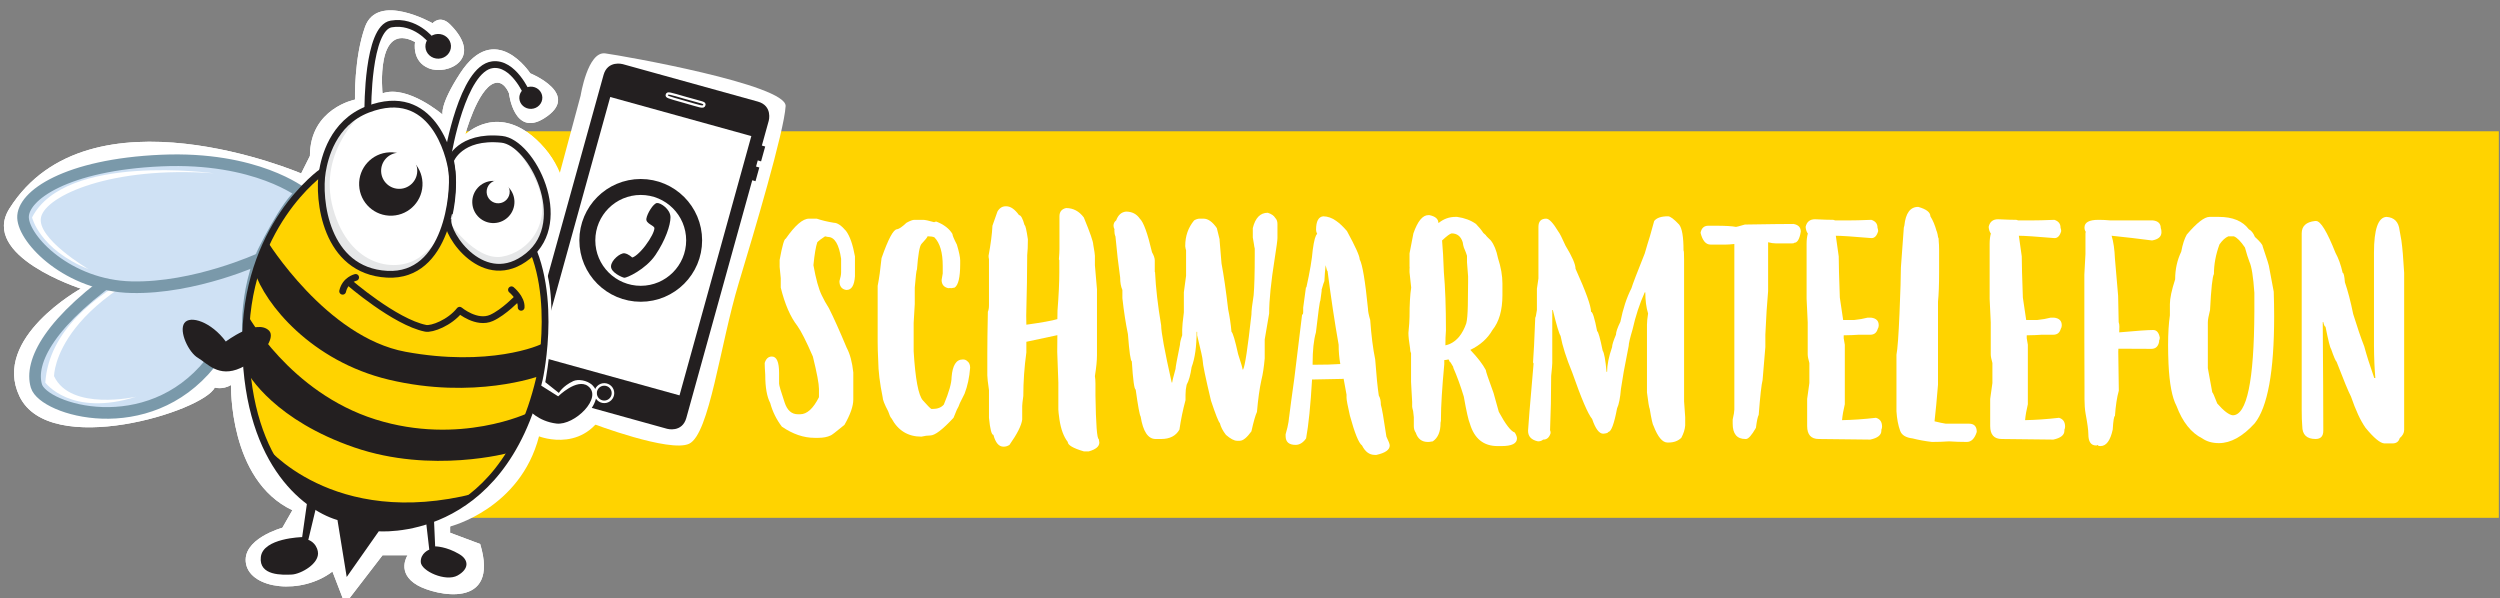 <?xml version="1.0" encoding="utf-8"?>
<!-- Generator: Adobe Illustrator 15.0.0, SVG Export Plug-In . SVG Version: 6.00 Build 0)  -->
<!DOCTYPE svg PUBLIC "-//W3C//DTD SVG 1.1//EN" "http://www.w3.org/Graphics/SVG/1.1/DTD/svg11.dtd">
<svg version="1.1" id="Ebene_1" xmlns="http://www.w3.org/2000/svg" xmlns:xlink="http://www.w3.org/1999/xlink" x="0px" y="0px"
	 width="627px" height="150px" viewBox="0 0 627 150" enable-background="new 0 0 627 150" xml:space="preserve">
<rect x="0" y="0" width="627" height="150" fill="#808080" stroke="none"/>
<rect x="92.454" y="32.925" fill="#FFD300" width="534.248" height="96.943"/>
<g>
	<defs>
		<rect id="SVGID_1_" x="0.978" y="2.6" width="822.981" height="148.91"/>
	</defs>
	<clipPath id="SVGID_2_">
		<use xlink:href="#SVGID_1_"  overflow="visible"/>
	</clipPath>
	<path clip-path="url(#SVGID_2_)" fill="#FFFFFF" d="M75.53,43.502c0,0-53.205-22.799-73.156,8.791
		c-7.535,11.931,17.897,20.094,17.897,20.094S-2.128,84.777,4.886,99.389c7.535,15.7,46.154,3.769,48.979-2.197
		c0,0,1.884,0.628,4.082-0.627c0,0-0.627,23.862,15.385,31.396l-2.512,4.396c0,0-10.361,2.825-9.105,9.105
		c1.256,6.279,13.815,7.85,21.664,1.883l3.14,8.165l9.419-12.246h6.28c0,0-2.948,4.417,2.511,7.536
		c4.396,2.512,20.722,6.279,15.699-10.361l-7.535-2.825v-1.569c0,0,17.583-4.397,22.292-22.607c0,0,12.544,4.951,17.583-8.79
		c3.454-9.42-8.163-11.305-9.733-8.793c-1.57,2.513-3.768,3.454-3.768,3.454l1.256-4.081c0,0,3.768-17.268-1.884-26.688
		c0,0,9.419-15.698-3.139-28.571c-10.417-10.677-18.839-2.199-18.839-2.199s3.063-11.313,7.222-12.873
		c2.511-0.941,3.768,2.512,3.768,2.512s1.256,10.989,8.791,6.279c9.6-6-3.454-11.303-3.454-11.303s-8.791-13.501-17.583,0
		c-5.21,8.002-4.396,10.361-4.396,10.361s-8.791-7.535-15.071-5.337c0,0-1.883-18.211,8.163-12.873c0,0-0.918,4.845,3.454,6.593
		c4.709,1.884,13.879-2.448,5.338-10.989c-2.512-2.512-4.396-0.314-4.396-0.314s-13.814-7.85-16.954,0.942
		c-2.778,7.778-2.512,18.21-2.512,18.21s-11.303,2.198-11.303,14.129L75.53,43.502z"/>
	<path clip-path="url(#SVGID_2_)" fill="#FFFFFF" d="M139.457,46.879l6.169-22.914c0,0,1.763-11.164,6.169-10.576
		c4.407,0.588,45.534,7.853,45.24,13.22c-0.346,6.328-7.996,31.933-11.75,44.358c-4.712,15.594-7.344,37.896-12.453,40.326
		c-4.837,2.301-24.268-5.074-24.268-5.074l-10.576-13.219l-0.294-35.84L139.457,46.879z"/>
	<path clip-path="url(#SVGID_2_)" fill="#231F20" d="M156.1,16.364c0,0-3.485-0.966-4.452,2.518l-20.669,74.532
		c0,0-0.966,3.485,2.518,4.451l33.901,9.402c0,0,3.485,0.966,4.452-2.519l20.669-74.532c0,0,0.967-3.485-2.519-4.452L156.1,16.364z"
		/>
	<path clip-path="url(#SVGID_2_)" fill="none" stroke="#231F20" stroke-width="0.582" d="M156.1,16.364c0,0-3.485-0.966-4.452,2.518
		l-20.669,74.532c0,0-0.966,3.485,2.518,4.451l33.901,9.402c0,0,3.485,0.966,4.452-2.519l20.669-74.532c0,0,0.967-3.485-2.519-4.452
		L156.1,16.364z"/>
</g>
<rect x="127.728" y="43.171" transform="matrix(0.267 -0.964 0.964 0.267 58.957 201.163)" fill="#FFFFFF" width="68.043" height="37.289"/>
<rect x="127.728" y="43.171" transform="matrix(0.267 -0.964 0.964 0.267 58.957 201.163)" fill="none" stroke="#231F20" stroke-width="0.582" width="68.043" height="37.289"/>
<g>
	<defs>
		<rect id="SVGID_3_" x="0.978" y="2.6" width="822.981" height="148.91"/>
	</defs>
	<clipPath id="SVGID_4_">
		<use xlink:href="#SVGID_3_"  overflow="visible"/>
	</clipPath>
	<path clip-path="url(#SVGID_4_)" fill="none" stroke="#FFFFFF" stroke-width="0.582" d="M167.238,23.79
		c0.168-0.626,0.607-0.407,4.755,0.779c4.436,1.269,4.82,1.152,4.648,1.781c-0.206,0.754-0.957,0.334-5.173-0.855
		C167.441,24.36,167.105,24.286,167.238,23.79z"/>
</g>
<rect x="189.053" y="38.032" transform="matrix(0.267 -0.964 0.964 0.267 102.673 211.966)" fill="#231F20" width="3.286" height="0.895"/>
<rect x="189.053" y="38.032" transform="matrix(0.267 -0.964 0.964 0.267 102.673 211.966)" fill="none" stroke="#231F20" stroke-width="0.582" width="3.286" height="0.895"/>
<rect x="187.78" y="43.157" transform="matrix(0.267 -0.964 0.964 0.267 96.677 214.343)" fill="#231F20" width="2.988" height="0.895"/>
<rect x="187.78" y="43.157" transform="matrix(0.267 -0.964 0.964 0.267 96.677 214.343)" fill="none" stroke="#231F20" stroke-width="0.582" width="2.988" height="0.895"/>
<g>
	<defs>
		<rect id="SVGID_5_" x="0.978" y="2.6" width="822.981" height="148.91"/>
	</defs>
	<clipPath id="SVGID_6_">
		<use xlink:href="#SVGID_5_"  overflow="visible"/>
	</clipPath>
	<circle clip-path="url(#SVGID_6_)" fill="none" stroke="#FFFFFF" stroke-width="0.64" cx="151.55" cy="98.596" r="2.184"/>
	<path clip-path="url(#SVGID_6_)" fill="#FFFFFF" d="M75.53,43.502c0,0-53.205-22.799-73.156,8.791
		c-7.535,11.931,17.897,20.094,17.897,20.094S-2.128,84.777,4.886,99.389c7.535,15.7,46.154,3.769,48.979-2.197
		c0,0,1.884,0.628,4.082-0.627c0,0-0.627,23.862,15.385,31.396l-2.512,4.396c0,0-10.361,2.825-9.105,9.105
		c1.256,6.279,13.815,7.85,21.664,1.883l3.14,8.165l9.419-12.246h6.28c0,0-2.948,4.417,2.511,7.536
		c4.396,2.512,20.722,6.279,15.699-10.361l-7.535-2.825v-1.569c0,0,16.452-9.068,21.161-27.279c0,0,7.027,6.831,13.513-1.277
		c5.395-6.743-1.457-8.992-3.784-7.911c-2.687,1.248-3.618,2.974-3.618,2.974l-3.409-2.704c0,0,4.3-22.472-1.351-31.891
		c0,0,12.652-15.114,0.094-27.987c-10.417-10.677-18.839-2.199-18.839-2.199s3.063-11.313,7.222-12.873
		c2.511-0.941,3.768,2.512,3.768,2.512s1.256,10.989,8.791,6.279c9.6-6-3.454-11.303-3.454-11.303s-8.791-13.501-17.583,0
		c-5.21,8.002-4.396,10.361-4.396,10.361s-8.791-7.535-15.071-5.337c0,0-1.883-18.211,8.163-12.873c0,0-0.918,4.845,3.454,6.593
		c4.709,1.884,13.879-2.448,5.338-10.989c-2.512-2.512-4.396-0.314-4.396-0.314s-13.814-7.85-16.954,0.942
		c-2.778,7.778-2.512,18.21-2.512,18.21s-11.303,2.198-11.303,14.129L75.53,43.502z"/>
	<path clip-path="url(#SVGID_6_)" fill="#CFE1F4" d="M70.06,55.6c0,0-18.224-1.95-38.042,11.485
		C12.198,80.521,7.358,90.836,9.13,96.804c1.772,5.97,27.814,13.901,43.586-5.682l9.51-7.217
		C62.227,83.905,60.814,68.852,70.06,55.6"/>
	<path clip-path="url(#SVGID_6_)" fill="none" stroke="#7A99AA" stroke-width="2.914" d="M70.06,55.6c0,0-18.224-1.95-38.042,11.485
		C12.198,80.521,7.358,90.836,9.13,96.804c1.772,5.97,27.814,13.901,43.586-5.682l9.51-7.217
		C62.227,83.905,60.814,68.852,70.06,55.6z"/>
	<path clip-path="url(#SVGID_6_)" fill="#FFFFFF" d="M57.401,59.931c0,0-44.279,10.247-46.041,36.02c0,0,6.429,8.747,22.829,3.538
		c0,0-16.464,3.742-20.631-5.146C13.558,94.344,13.398,73.387,57.401,59.931"/>
	<path clip-path="url(#SVGID_6_)" fill="#CFE1F4" d="M75.794,48.442c0,0-11.5-9.218-35.32-8.177
		C16.653,41.305,5.534,49.07,5.778,54.627c0.242,5.559,11.324,17.035,27.211,17.402c15.887,0.367,32.186-7.147,32.186-7.147
		S72.093,50.22,75.794,48.442"/>
	<path clip-path="url(#SVGID_6_)" fill="none" stroke="#7A99AA" stroke-width="2.914" d="M75.794,48.442c0,0-11.5-9.218-35.32-8.177
		C16.653,41.305,5.534,49.07,5.778,54.627c0.242,5.559,11.324,17.035,27.211,17.402c15.887,0.367,32.186-7.147,32.186-7.147
		S72.093,50.22,75.794,48.442z"/>
	<path clip-path="url(#SVGID_6_)" fill="#FFFFFF" d="M53.66,43.468c0,0-37.259-5.175-45.619,11.061c0,0,1.862,8.034,14.17,12.985
		c0,0-13.186-7.738-11.908-13.083C11.581,49.084,27.88,41.57,53.66,43.468"/>
	<path clip-path="url(#SVGID_6_)" fill="#FFD300" d="M80.848,43.037c0,0-19.807,13.713-19.244,43.919
		c0.563,30.206,16.144,40.862,23.786,42.796l2.068,12.758l7.115-10.136c0,0,31.125,3.176,40.695-37.298
		c0,0,5.671-25.188-5.484-39.061L80.848,43.037z"/>
	<path clip-path="url(#SVGID_6_)" fill="none" stroke="#231F20" stroke-width="1.7" d="M80.848,43.037
		c0,0-19.807,13.713-19.244,43.919c0.563,30.206,16.144,40.862,23.786,42.796l2.068,12.758l7.115-10.136
		c0,0,31.125,3.176,40.695-37.298c0,0,5.671-25.188-5.484-39.061L80.848,43.037z"/>
	<path clip-path="url(#SVGID_6_)" fill="#231F20" d="M66.462,111.685c0,0,16.796,21.184,52.675,12.059c0,0-12.42,9.822-24.56,8.735
		l-7.12,10.031l-2.068-12.758C85.39,129.752,73.959,127.983,66.462,111.685"/>
	
		<path clip-path="url(#SVGID_6_)" fill="none" stroke="#231F20" stroke-width="1.7" stroke-linecap="round" stroke-linejoin="round" d="
		M87.432,70.712c0,0,11.614,10.074,19.317,11.626c1.552,0.313,6.06-1.397,8.531-4.529c0,0,4.276,3.592,7.998,1.918
		c3.067-1.379,6.567-5.024,6.567-5.024"/>
	<path clip-path="url(#SVGID_6_)" fill="none" stroke="#231F20" stroke-width="1.7" stroke-linecap="round" d="M89.197,69.575
		c0,0-2.628,0.618-3.26,3.47"/>
	<path clip-path="url(#SVGID_6_)" fill="none" stroke="#231F20" stroke-width="1.7" stroke-linecap="round" d="M128.275,72.68
		c0,0,2.569,2.093,2.428,4.394"/>
	<path clip-path="url(#SVGID_6_)" fill="#231F20" d="M67.474,82.92c1.725,1.701-1.617,6.873-7.148,9.382
		c-5.532,2.509-8.366-1.203-10.693-2.557c-2.326-1.353-4.825-6.651-3.403-8.711c1.422-2.061,6.79-0.297,10.404,4.626
		C56.634,85.66,64.315,79.806,67.474,82.92"/>
	<path clip-path="url(#SVGID_6_)" fill="#231F20" d="M66.89,60.273c0,0,14.917,24.29,34.825,27.954
		c20.713,3.814,33.696-1.471,34.667-2.269c0,0,0.23,5.28-1.146,8.363c0,0-16.365,6.005-37.749,0.893
		c-19.328-4.62-31.057-18.911-33.688-27.248L66.89,60.273z"/>
	<path clip-path="url(#SVGID_6_)" fill="#231F20" d="M62.007,78.879c0,0,10.679,19.561,32.135,26.307
		c21.185,6.66,38.472-1.681,38.472-1.681s-3.41,8.463-4.853,10.037c0,0-19.415,5.383-38.897-1.325
		C69.291,105.479,62.339,94.48,61.43,92.253C61.43,92.253,61.49,83.183,62.007,78.879"/>
	<path clip-path="url(#SVGID_6_)" fill="#231F20" d="M135.329,96.46l4.663,2.943c0,0,4.675-4.615,7.445-2.591
		c3.903,2.853-3.343,9.97-7.902,9.414c-4.56-0.557-6.954-3.476-6.954-3.476L135.329,96.46z"/>
	<path clip-path="url(#SVGID_6_)" fill="#231F20" d="M77.517,122.537l-1.736,12.169c0,0-9.816,0.218-10.363,4.987
		c-0.547,4.769,5.487,4.506,7.75,4.406c2.263-0.099,7.123-2.789,6.549-5.787c-0.449-2.345-2.395-2.918-2.395-2.918l2.932-12.22
		L77.517,122.537z"/>
	<path clip-path="url(#SVGID_6_)" fill="#231F20" d="M106.446,127.321l1.215,10.527c0,0-2.23,0.854-2.131,3.116
		c0.099,2.263,6.265,5.018,9.216,3.377c2.952-1.642,2.853-3.903,0.523-5.313c-3.346-2.025-6.133-2-6.133-2l-0.43-9.835
		L106.446,127.321z"/>
	<path clip-path="url(#SVGID_6_)" fill="#FFFFFF" d="M113.633,40.093c0,0,4.57-7.001,12.966-5.101s16.763,20.43,5.811,29.221
		c-10.953,8.792-20.643-5.415-20.053-9.223C112.357,54.991,113.995,48.391,113.633,40.093"/>
	<path clip-path="url(#SVGID_6_)" fill="#E6E7E8" d="M112.324,55.266c0,0,6.74,10.168,13.496,9.118
		c6.755-1.051,13.023-8.598,8.812-18.511c-4.211-9.914-9.238-10.997-11.301-11.578c0,0,9.755,0.415,13.634,13.093
		c3.878,12.679-6.725,19.438-10.481,19.601C122.729,67.153,115.093,65.726,112.324,55.266"/>
	<path clip-path="url(#SVGID_6_)" fill="#FFFFFF" d="M80.848,43.037c-1.156,6.853,0.699,24.91,16.239,25.743
		c15.089,0.809,16.899-20.388,16.263-25.65c-0.546-4.517-5.011-21.858-21.092-15.706C83.339,30.836,81.386,39.853,80.848,43.037"/>
	<path clip-path="url(#SVGID_6_)" fill="#E6E7E8" d="M91.812,27.442c0,0-12.41,9.958-8.276,24.861
		c4.135,14.903,16.136,16.348,21.897,12.081c6.918-5.124,7.596-11.292,7.596-11.292s-3.831,16.114-15.184,15.754
		C86.494,68.487,80.74,58.361,80.711,48.813C80.684,39.265,82.65,32.377,91.812,27.442"/>
	<path clip-path="url(#SVGID_6_)" fill="none" stroke="#231F20" stroke-width="1.7" d="M80.848,43.037
		c-1.156,6.853,0.699,24.91,16.239,25.743c15.089,0.809,16.899-20.388,16.263-25.65c-0.546-4.517-5.011-21.858-21.092-15.706
		C83.339,30.836,81.386,39.853,80.848,43.037z"/>
	<path clip-path="url(#SVGID_6_)" fill="none" stroke="#231F20" stroke-width="1.7" d="M112.984,40.222
		c0,0,2.291-6.339,12.835-5.286c7.551,0.755,17.543,20.485,6.59,29.277c-10.953,8.792-20.642-5.415-20.053-9.223
		C112.356,54.991,114.494,47.773,112.984,40.222z"/>
	<path clip-path="url(#SVGID_6_)" fill="none" stroke="#231F20" stroke-width="1.7" d="M92.259,27.423c0,0-0.134-20.4,5.867-21.417
		c6.002-1.018,10.004,4.098,10.004,4.098"/>
	<path clip-path="url(#SVGID_6_)" fill="none" stroke="#231F20" stroke-width="1.7" d="M112.398,38.636
		c0,0,3.565-21.419,11.114-22.402c5.26-0.685,8.627,7.181,8.627,7.181"/>
	<path clip-path="url(#SVGID_6_)" fill="#231F20" d="M110.031,14.714c1.771-0.077,3.146-1.527,3.071-3.237
		c-0.075-1.71-1.571-3.034-3.341-2.957c-1.771,0.077-3.146,1.526-3.071,3.236C106.765,13.467,108.261,14.791,110.031,14.714"/>
	<path clip-path="url(#SVGID_6_)" fill="#231F20" d="M133.254,27.304c1.594-0.07,2.831-1.374,2.764-2.914
		c-0.067-1.539-1.413-2.73-3.007-2.661c-1.593,0.069-2.831,1.374-2.764,2.913C130.314,26.182,131.661,27.373,133.254,27.304"/>
	<path clip-path="url(#SVGID_6_)" fill="#231F20" d="M98.366,54.091c4.387-0.191,7.787-3.902,7.596-8.289
		c-0.192-4.387-3.903-7.789-8.291-7.597c-4.387,0.191-7.787,3.903-7.596,8.29C90.267,50.882,93.979,54.283,98.366,54.091"/>
	<path clip-path="url(#SVGID_6_)" fill="#FFFFFF" d="M100.315,47.358c2.501-0.109,4.439-2.225,4.33-4.725
		c-0.11-2.501-2.225-4.439-4.726-4.33c-2.5,0.109-4.439,2.225-4.33,4.726C95.699,45.529,97.814,47.467,100.315,47.358"/>
	<path clip-path="url(#SVGID_6_)" fill="#231F20" d="M123.965,55.942c2.919-0.127,5.183-2.598,5.055-5.517
		c-0.128-2.919-2.597-5.183-5.517-5.056c-2.919,0.128-5.183,2.598-5.055,5.518C118.576,53.806,121.045,56.069,123.965,55.942"/>
	<path clip-path="url(#SVGID_6_)" fill="#FFFFFF" d="M125.067,50.986c1.596-0.069,2.834-1.42,2.764-3.017
		c-0.07-1.596-1.42-2.833-3.017-2.763c-1.597,0.069-2.833,1.42-2.764,3.016C122.121,49.818,123.472,51.055,125.067,50.986"/>
</g>
<g>
	<path fill="#FFFFFF" d="M202.895,54.839h1.944c1.227,0.419,2.662,0.764,4.306,1.035c0.879,0,1.898,0.689,3.056,2.068
		c0.949,1.281,1.689,3.398,2.222,6.354v5.024c-0.162,2.266-0.856,3.398-2.083,3.398H212.2c-1.111-0.197-1.667-0.936-1.667-2.216
		c0.278-0.887,0.417-1.625,0.417-2.216v-3.398c-0.533-3.645-1.644-5.467-3.333-5.467l-0.694-0.147
		c-0.95,0.616-1.597,1.108-1.944,1.478c-0.371,1.059-0.695,2.98-0.973,5.763c0.625,3.472,1.32,5.984,2.083,7.536
		c0.509,1.084,1.111,2.167,1.806,3.25c1.181,2.34,2.662,5.64,4.445,9.9c0.833,1.551,1.389,3.62,1.667,6.206v6.797
		c0,1.649-0.741,3.768-2.222,6.354c-2.153,1.772-3.311,2.659-3.473,2.659c-0.833,0.394-1.852,0.592-3.056,0.592h-0.972
		c-2.731,0-5.463-0.937-8.195-2.808c-1.366-1.798-2.338-3.769-2.917-5.911c-0.833-1.575-1.25-3.939-1.25-7.092
		c-0.093-1.33-0.139-2.314-0.139-2.955c0.324-1.084,0.926-1.626,1.806-1.626c1.204,0,1.806,1.38,1.806,4.138v2.659
		c0,0.419,0.463,1.995,1.389,4.729c0.647,1.971,1.759,2.955,3.333,2.955h0.555c1.713,0,3.287-1.428,4.723-4.285v-2.068
		c0-1.28-0.509-3.989-1.528-8.127c-1.667-3.842-2.963-6.402-3.889-7.684c-1.759-2.265-3.148-5.467-4.167-9.604v-2.364
		c-0.186-1.674-0.277-2.61-0.277-2.808v-1.773c0.647-3.546,1.157-5.319,1.528-5.319C199.398,56.515,201.343,54.839,202.895,54.839z"
		/>
	<path fill="#FFFFFF" d="M238.243,72.238c-0.139,0.025-0.278,0.037-0.417,0.037c-1.111-0.246-1.667-0.936-1.667-2.069
		c0-0.123,0.092-0.665,0.278-1.625V66.66c0-3.325-0.694-5.701-2.083-7.129c-0.371-0.172-0.856-0.258-1.458-0.258h-0.277
		c0,0.197-0.51,0.837-1.528,1.921c-0.463,0.542-0.833,2.66-1.111,6.354c-0.139,0.197-0.325,1.724-0.556,4.581v4.137
		c-0.186,2.906-0.278,4.482-0.278,4.729v7.093c0.417,6.944,1.186,11.051,2.309,12.319c1.123,1.269,1.834,1.988,2.136,2.161h0.278
		c1.272,0,2.222-0.37,2.847-1.108c1.296-3.104,1.944-5.394,1.944-6.871c0.231-2.955,1.157-4.433,2.778-4.433h0.208
		c0.37,0.024,0.683,0.16,0.938,0.406c0.486,0.345,0.729,0.899,0.729,1.662c-0.186,2.414-0.648,4.581-1.389,6.502
		c-0.394,0.738-0.787,1.526-1.181,2.363c-0.231,0.665-0.486,1.22-0.764,1.663c-0.278,0.665-0.556,1.342-0.833,2.031
		c-2.732,2.955-4.676,4.433-5.833,4.433c-0.672,0-1.412,0.099-2.222,0.296c-3.357,0-5.857-1.526-7.5-4.581
		c-0.232-0.196-0.509-0.787-0.833-1.772c-0.926-1.749-1.389-2.931-1.389-3.547c-0.718-3.521-1.088-6.575-1.111-9.161
		c-0.093-1.821-0.139-3.447-0.139-4.876V71.684c0.37-1.847,0.694-4.162,0.972-6.945c1.689-4.826,2.986-7.24,3.889-7.24
		c0.509-0.074,1.296-0.615,2.361-1.625c0.903-0.493,1.551-0.739,1.945-0.739h2.222c0.486,0,1.412,0.198,2.778,0.591
		c0.162-0.098,0.347-0.148,0.556-0.148c1.898,0.739,3.241,1.773,4.028,3.103c0,0.345,0.37,1.232,1.111,2.66
		c0.556,1.847,0.833,3.177,0.833,3.99v0.886c0,3.325-0.463,5.295-1.389,5.911c-0.069,0-0.347,0.05-0.833,0.148
		C238.474,72.275,238.359,72.263,238.243,72.238z"/>
	<path fill="#FFFFFF" d="M265.432,95.917l-0.278-7.684c0-1.552,0.011-2.942,0.035-4.175l-7.778,1.663v2.659
		c-0.51,3.719-0.764,7.364-0.764,10.935c-0.186,1.33-0.278,2.167-0.278,2.512v3.398c-0.186,1.478-1.25,3.596-3.194,6.354
		c-0.463,0.296-0.926,0.443-1.389,0.443h-0.139c-1.135,0-1.968-0.985-2.5-2.955c-0.463,0-0.833-1.428-1.111-4.285v-6.944
		c-0.278-1.871-0.417-3.104-0.417-3.694v-5.467c0-2.463,0.046-5.96,0.139-10.491c0.185-0.394,0.278-0.936,0.278-1.625V64.998
		c-0.069-0.246-0.104-0.529-0.104-0.85c0.555-3.004,0.879-5.516,0.972-7.536l1.25-3.546c0.509-0.887,1.203-1.33,2.083-1.33h0.139
		c1.064,0,2.129,0.739,3.195,2.217c0.462,0,0.925,0.837,1.389,2.512c0.208,0,0.486,1.182,0.833,3.546
		c0,1.675-0.058,3.017-0.174,4.026v0.554c0,3.571-0.081,8.422-0.243,14.554c0,0.345,0.011,1.108,0.035,2.291
		c3.889-0.542,6.481-1.01,7.778-1.403c0.023-1.035,0.035-1.749,0.035-2.143c0.301-3.866,0.452-7.068,0.452-9.604v-3.029
		l-0.104-0.222c0.092-1.157,0.139-1.995,0.139-2.512v-8.274c0-1.132,0.556-1.822,1.667-2.069c1.783,0,3.264,0.789,4.445,2.364
		c1.574,3.817,2.361,6.083,2.361,6.797c0.278,1.552,0.417,2.488,0.417,2.808v2.364c0.162,1.749,0.335,3.768,0.521,6.058V89.12
		c0,1.306-0.174,3.041-0.521,5.208c0.092,0.542,0.139,1.17,0.139,1.884v2.955c0.115,7.29,0.393,10.935,0.833,10.935l0.139,0.887
		c0,0.984-0.88,1.724-2.639,2.217h-1.25c-2.686-0.789-4.028-1.577-4.028-2.364c-1.019-1.306-1.713-3.177-2.083-5.615
		c-0.186-1.33-0.278-2.167-0.278-2.512V95.917z"/>
	<path fill="#FFFFFF" d="M314.689,62.338c-0.093-0.345-0.162-0.726-0.208-1.145c0-0.123-0.093-0.665-0.278-1.625v-2.364
		c0.625-2.561,1.875-3.842,3.75-3.842c0.926,0.295,1.551,0.727,1.875,1.293c0.37,0.369,0.555,0.875,0.555,1.515v3.546
		c0,0.518-0.231,2.241-0.694,5.172c-0.926,5.836-1.389,10.417-1.389,13.742l-1.111,6.501v4.729
		c-0.186,2.168-0.463,3.989-0.833,5.468c-0.463,2.093-0.833,4.753-1.111,7.979c-0.394,0.838-0.857,2.463-1.389,4.876
		c-1.134,1.576-2.107,2.364-2.917,2.364h-0.694c-0.718,0-1.644-0.493-2.778-1.478c-0.787-1.01-1.297-1.995-1.528-2.955
		c-0.324-0.271-1.065-2.143-2.222-5.615c-1.389-5.836-2.083-9.186-2.083-10.048c0-0.467-0.463-2.585-1.389-6.354v-0.887h-0.139
		c0,3.694-0.417,6.649-1.25,8.866c-0.278,1.945-0.694,3.423-1.25,4.433c-0.186,0.788-0.278,1.625-0.278,2.512v1.33
		c-0.648,2.389-1.158,4.852-1.528,7.388c-0.88,1.576-2.408,2.364-4.583,2.364h-1.389c-1.898,0-3.148-1.871-3.75-5.614
		c-0.255-0.37-0.672-2.636-1.25-6.798c-0.347,0-0.672-2.363-0.972-7.092c-0.301,0-0.625-2.266-0.973-6.797
		c-0.555-2.685-1.019-5.689-1.389-9.014v-2.069c-0.371-0.812-0.556-1.847-0.556-3.103c-0.44-3.078-0.833-6.513-1.181-10.306
		c-0.186-0.418-0.278-0.923-0.278-1.515c0-0.098,0.012-0.197,0.035-0.295c-0.162-0.32-0.243-0.615-0.243-0.886
		c0-0.566,0.22-1.01,0.66-1.33c0.486-1.354,1.308-2.093,2.465-2.216c1.504,0,2.662,0.591,3.472,1.773
		c0.926,0.862,1.945,3.67,3.056,8.422c0.463,0.813,0.694,1.502,0.694,2.069v2.844c0.023,0.025,0.046,0.062,0.07,0.111
		c0.185,3.916,0.694,8.349,1.528,13.298c0,1.699,0.879,6.478,2.639,14.333h0.139c0-0.271,0.278-1.404,0.833-3.398
		c0-0.419,0.37-2.438,1.111-6.059c0-0.517,0.185-1.305,0.556-2.364v-1.478c0-0.665,0.139-2.093,0.417-4.285V73.31l0.556-4.137
		v-6.391c-0.093-0.271-0.162-0.604-0.208-0.998v-0.148c0-2.438,0.74-4.556,2.222-6.354c0.486-0.295,0.949-0.443,1.389-0.443h0.973
		c1.134,0,2.245,0.789,3.333,2.364l0.694,2.808v0.222c0.139,1.502,0.3,3.448,0.486,5.836c0.556,2.931,1.111,6.772,1.667,11.525
		c0.37,1.749,0.648,3.62,0.833,5.614c0.347,0.271,0.903,2.143,1.667,5.615c0.741,2.241,1.111,3.522,1.111,3.842h0.139
		c0.463-0.788,1.157-5.368,2.083-13.742c0-0.96,0.185-2.586,0.556-4.876c0.185-2.069,0.278-5.467,0.278-10.195V62.338z"/>
	<path fill="#FFFFFF" d="M335.106,55.394c0.834,0.567,1.736,1.417,2.709,2.549c2.129,3.916,3.193,6.28,3.193,7.092
		c0.695,1.281,1.391,5.418,2.084,12.412c0,0.616,0.186,1.551,0.557,2.807c0.277,3.892,0.693,7.191,1.25,9.9
		c0.301,4.063,0.602,7.08,0.902,9.05c0.348,0.567,0.521,1.343,0.521,2.327c0.254,0.764,0.717,3.424,1.389,7.979
		c0.555,1.133,0.832,1.871,0.832,2.217c0,1.083-1.111,1.871-3.332,2.363h-0.418c-1.342,0-2.408-0.788-3.193-2.363
		c-0.834-0.592-1.854-3.104-3.057-7.536c-0.555-2.438-0.834-3.916-0.834-4.433v-0.776c-0.207-1.107-0.451-2.438-0.729-3.989
		c-0.139,0.024-0.277,0.037-0.416,0.037c-2.963,0.074-5.465,0.123-7.5,0.147c-0.371,6.428-0.868,11.354-1.493,14.776
		c-0.764,1.083-1.644,1.625-2.639,1.625c-1.667,0-2.5-0.738-2.5-2.216v-0.443c0.37-1.28,0.613-2.314,0.729-3.104
		c0.023-0.271,0.058-0.554,0.104-0.85v-0.185c0-0.024,0.011-0.049,0.035-0.074c0.278-2.29,0.717-5.564,1.319-9.825l1.944-15.958
		c0.185,0,0.278-0.246,0.278-0.739v-1.034c0.185-1.527,0.417-3.226,0.695-5.098l0.104,0.037c0.879-3.964,1.412-7.104,1.597-9.419
		c0.323-2.389,0.694-3.718,1.11-3.99c-0.186-0.394-0.277-0.739-0.277-1.034c0-2.143,0.602-3.275,1.807-3.398
		C333.011,54.273,334.087,54.655,335.106,55.394z M331.427,72.792h0.068c-0.092,0.788-0.209,1.65-0.348,2.585
		c-0.162,0.222-0.531,2.881-1.111,7.979c-0.555,1.921-0.833,4.531-0.833,7.831v0.296c2.893,0,5.209-0.062,6.944-0.186
		c-0.277-1.526-0.416-3.14-0.416-4.839c-1.02-5.787-1.943-11.943-2.777-18.47c-0.117,0-0.277-0.493-0.486-1.478
		c-0.139,1.256-0.244,2.585-0.312,3.989C332.038,70.699,331.796,71.462,331.427,72.792z"/>
	<path fill="#FFFFFF" d="M372.019,58.423c0.208,0.172,0.416,0.357,0.625,0.554c0,0.099,0.416,0.542,1.25,1.33
		c0.81,1.01,1.411,2.488,1.806,4.433c0.74,2.291,1.11,4.409,1.11,6.354v2.955c0,3.744-0.833,6.649-2.5,8.717
		c-1.203,2.119-3.056,3.781-5.556,4.987c1.829,1.921,3.125,3.608,3.89,5.061c0,0.32,0.647,2.241,1.944,5.763
		c0.416,1.453,0.856,3.029,1.319,4.729c1.689,3.128,3.021,4.852,3.993,5.172c0.37,0.591,0.556,1.083,0.556,1.478
		c0,1.28-1.297,1.921-3.889,1.921h-0.973c-3.52,0-5.834-1.872-6.944-5.615c-0.371-0.861-0.881-3.127-1.528-6.797
		c-0.833-2.733-1.713-5.146-2.639-7.24v-0.185c-0.486-0.911-0.822-1.391-1.007-1.44c0-0.296-0.093-0.443-0.278-0.443
		c-0.37,0.099-0.694,0.147-0.972,0.147v1.034c-0.556,6.01-0.834,10.541-0.834,13.594v0.443c0,0.173-0.034,0.383-0.104,0.628v0.111
		c0,2.167-0.647,3.694-1.944,4.58l-0.972,0.148h-0.278c-1.505,0-2.512-0.776-3.021-2.327c-0.324-0.443-0.486-0.998-0.486-1.663
		v-2.216l-0.174-1.552c-0.162-0.566-0.243-0.936-0.243-1.108v-1.182c-0.046-0.862-0.104-1.884-0.173-3.066
		c-0.07-1.182-0.104-1.834-0.104-1.958v-7.203c-0.162-0.319-0.243-0.726-0.243-1.219c-0.278-1.699-0.417-2.979-0.417-3.842
		c0.186-1.896,0.278-3.226,0.278-3.989c0-3.177,0.139-5.639,0.416-7.388l-0.416-3.842v-0.998h0.034
		c-0.023-0.147-0.034-0.308-0.034-0.48v-3.251l0.972-5.023c1.064-3.054,2.314-4.581,3.75-4.581h0.278
		c1.481,0.32,2.223,0.96,2.223,1.921h0.139c1.227-0.985,2.615-1.478,4.167-1.478h0.416c1.875,0.271,3.449,0.862,4.723,1.773
		C370.965,56.982,371.578,57.733,372.019,58.423z M367.227,62.301l-0.069-0.147c-0.14-0.418-0.243-0.887-0.312-1.404
		c-0.464-1.478-1.39-2.216-2.778-2.216c-0.417,0.074-1.215,0.665-2.396,1.773c0.185,2.02,0.335,4.679,0.451,7.979
		c0.347,3.867,0.521,8.73,0.521,14.591c-0.093,1.133-0.139,2.377-0.139,3.73c1.272-0.245,2.419-0.96,3.438-2.142
		c0.764-0.961,1.366-2.094,1.806-3.399c0.208-0.812,0.335-2.277,0.382-4.396c0.046-2.118,0.069-4.075,0.069-5.874V69.32
		c0-0.147-0.093-1.33-0.277-3.546v-1.625c-0.186-0.591-0.371-1.096-0.556-1.515C367.318,62.536,367.272,62.425,367.227,62.301z"/>
	<path fill="#FFFFFF" d="M385.838,69.837V56.908c0-1.379,0.647-2.069,1.944-2.069c0.74,0,1.759,1.084,3.056,3.251
		c0.323,0.394,0.926,1.576,1.806,3.546c1.666,2.734,2.5,4.655,2.5,5.763c2.592,5.739,3.889,9.334,3.889,10.787
		c0.394,0,0.903,1.625,1.528,4.876c0.277,0.074,0.74,1.699,1.389,4.876c0.37,0.518,0.694,2.29,0.973,5.319h0.139
		c0-1.724,0.416-3.792,1.25-6.206c0-0.541,0.324-1.575,0.972-3.103c0-0.665,0.37-1.748,1.111-3.251
		c0.648-3.25,1.574-6.058,2.778-8.422c0.277-0.96,1.389-3.866,3.333-8.718l0.694-2.364c0.278-0.763,0.834-2.684,1.667-5.763
		c0.602-0.788,1.759-1.182,3.473-1.182c0.556,0,1.481,0.689,2.777,2.068c0.741,0.912,1.111,3.079,1.111,6.501
		c0.093,0,0.139,0.739,0.139,2.216v35.611c0.186,2.389,0.278,3.719,0.278,3.989v2.068c-0.069,0.985-0.394,2.02-0.973,3.104
		c-0.811,0.787-1.875,1.182-3.194,1.182H418.2c-1.25,0-2.408-1.38-3.473-4.138c-0.231-0.295-0.556-1.723-0.973-4.284
		c-0.162-0.32-0.394-1.699-0.694-4.138V81.437c0-0.689,0.093-1.625,0.278-2.808c-0.464-1.527-0.694-3.3-0.694-5.319h-0.14
		c-1.297,2.881-2.314,5.984-3.056,9.309c-0.648,2.168-0.972,3.547-0.972,4.138l-1.25,6.501l-0.695,4.285
		c-0.186,2.267-0.509,3.892-0.972,4.876c-0.741,3.94-1.481,5.91-2.223,5.91c0,0.222-0.416,0.37-1.25,0.443
		c-1.019,0-1.944-1.23-2.777-3.693c-1.02-1.183-2.686-5.073-5.001-11.673c-1.481-3.596-2.453-6.649-2.916-9.161
		c-0.371-0.542-1.02-2.709-1.945-6.502h-0.139v13.299c0,0.419-0.093,1.502-0.277,3.25c0,4.729-0.093,9.26-0.278,13.595
		c0.093,0.172,0.14,0.419,0.14,0.738c-0.325,1.083-0.927,1.625-1.806,1.625h-0.07c-0.324,0.296-0.752,0.443-1.284,0.443
		c-1.667-0.345-2.5-1.231-2.5-2.659c0-0.591,0.463-6.206,1.389-16.845l-0.139-0.296c0.161-1.944,0.347-5.688,0.556-11.229
		c0.092,0,0.23-0.64,0.416-1.921v-5.319C385.595,71.438,385.722,70.576,385.838,69.837z"/>
	<path fill="#FFFFFF" d="M449.833,56.169c1.204,0.222,1.806,0.862,1.806,1.921c-0.301,1.872-0.856,2.807-1.666,2.807
		c0,0.099-0.186,0.148-0.556,0.148h-4.028c-0.603,0-1.25-0.098-1.944-0.295v12.264c-0.277,3.054-0.51,6.699-0.694,10.934v3.103
		l-0.694,8.275c-0.278,1.034-0.603,3.94-0.973,8.718c-0.255,0.468-0.486,1.551-0.694,3.25c-1.065,1.871-1.898,2.808-2.5,2.808
		h-0.139c-2.131,0-3.195-1.28-3.195-3.842v-1.034c0.278-1.206,0.417-2.044,0.417-2.512V61.193c-0.926,0.099-1.62,0.147-2.083,0.147
		h-3.89c-1.181,0-2.014-0.984-2.5-2.955c0.231-1.182,0.88-1.773,1.944-1.773h1.806c2.478,0,4.19,0.099,5.14,0.295
		c0.139,0,0.879-0.197,2.222-0.591C443.467,56.219,447.542,56.169,449.833,56.169z"/>
	<path fill="#FFFFFF" d="M460.284,55.283h2.952c1.644,0,3.681-0.049,6.111-0.148c1.019,0.345,1.527,0.985,1.527,1.921v0.037
		c0.093,0.247,0.15,0.53,0.174,0.85c-0.324,1.182-0.88,1.773-1.667,1.773c-4.652-0.394-7.639-0.591-8.958-0.591l0.729,5.171
		c0,1.823,0.093,5.271,0.278,10.343l0.833,5.615h2.778c1.227-0.123,2.349-0.319,3.368-0.591h0.833
		c1.296,0.148,1.944,0.788,1.944,1.921c0,0.345-0.081,0.641-0.243,0.887c-0.277,0.985-0.902,1.478-1.875,1.478h-2.916
		c-0.881,0.074-2.131,0.123-3.751,0.147v0.739c0.186,0.96,0.278,1.502,0.278,1.625v14.924c-0.348,1.429-0.579,2.759-0.694,3.989
		c2.661-0.049,5.497-0.245,8.507-0.591c1.019,0.296,1.528,1.034,1.528,2.217c0,0.271-0.059,0.529-0.174,0.775v0.259
		c0,1.083-0.926,1.822-2.778,2.216c-1.898,0-6.204-0.049-12.917-0.147c-1.944,0-2.917-1.083-2.917-3.251v-6.797l0.556-3.989v-5.023
		c-0.277-0.936-0.416-1.675-0.416-2.217v-7.979c-0.186-3.522-0.278-5.492-0.278-5.911V61.193c0-1.035,0.104-1.908,0.312-2.623
		c-0.301-0.369-0.486-0.923-0.556-1.662c0.278-1.28,1.064-1.921,2.361-1.921c2.037,0.099,3.564,0.147,4.584,0.147
		C459.983,55.185,460.146,55.234,460.284,55.283z"/>
	<path fill="#FFFFFF" d="M486.224,60.38c0.069,0.69,0.104,1.404,0.104,2.143v5.763c0,3.128-0.093,5.591-0.277,7.388v20.834
		c-0.301,3.694-0.591,6.748-0.868,9.161c1.203,0.296,2.141,0.493,2.812,0.591h5.834c1.296,0,1.944,0.689,1.944,2.068
		c-0.533,1.675-1.366,2.513-2.5,2.513c-1.528,0-3.01-0.05-4.445-0.148c-1.389,0.099-2.824,0.148-4.306,0.148
		c-1.689-0.197-3.311-0.493-4.861-0.887c-1.666-0.197-2.696-0.825-3.09-1.884c-0.51-1.379-0.822-3.017-0.938-4.913V88.972
		c0.277-1.428,0.532-4.906,0.764-10.435c0.231-5.528,0.348-9.34,0.348-11.433l0.694-9.457c0-0.418,0.058-0.776,0.174-1.071
		c0.323-3.127,1.48-4.691,3.472-4.691c2.037,0.567,3.056,1.354,3.056,2.364c0.625,0.985,1.146,2.229,1.562,3.731
		c0.023,0.025,0.047,0.062,0.069,0.111c0.14,0.468,0.243,0.96,0.312,1.478c0.093,0.025,0.14,0.222,0.14,0.591V60.38z"/>
	<path fill="#FFFFFF" d="M506.189,55.283h2.952c1.644,0,3.681-0.049,6.111-0.148c1.019,0.345,1.527,0.985,1.527,1.921v0.037
		c0.093,0.247,0.15,0.53,0.174,0.85c-0.324,1.182-0.88,1.773-1.667,1.773c-4.652-0.394-7.639-0.591-8.958-0.591l0.729,5.171
		c0,1.823,0.093,5.271,0.278,10.343l0.833,5.615h2.778c1.227-0.123,2.349-0.319,3.368-0.591h0.833
		c1.296,0.148,1.944,0.788,1.944,1.921c0,0.345-0.081,0.641-0.243,0.887c-0.277,0.985-0.902,1.478-1.875,1.478h-2.916
		c-0.881,0.074-2.131,0.123-3.751,0.147v0.739c0.186,0.96,0.278,1.502,0.278,1.625v14.924c-0.348,1.429-0.579,2.759-0.694,3.989
		c2.661-0.049,5.497-0.245,8.507-0.591c1.019,0.296,1.528,1.034,1.528,2.217c0,0.271-0.059,0.529-0.174,0.775v0.259
		c0,1.083-0.926,1.822-2.778,2.216c-1.898,0-6.204-0.049-12.917-0.147c-1.944,0-2.917-1.083-2.917-3.251v-6.797l0.556-3.989v-5.023
		c-0.277-0.936-0.416-1.675-0.416-2.217v-7.979c-0.186-3.522-0.278-5.492-0.278-5.911V61.193c0-1.035,0.104-1.908,0.312-2.623
		c-0.301-0.369-0.486-0.923-0.556-1.662c0.278-1.28,1.064-1.921,2.361-1.921c2.037,0.099,3.564,0.147,4.584,0.147
		C505.889,55.185,506.051,55.234,506.189,55.283z"/>
	<path fill="#FFFFFF" d="M531.504,83.357c4.328-0.394,7.164-0.592,8.507-0.592c0.88,0,1.436,0.642,1.667,1.921
		c0,0.271-0.059,0.518-0.174,0.739v0.296c-0.231,1.182-0.88,1.772-1.944,1.772l-8.265-0.037c0,0.247-0.012,0.506-0.034,0.776
		c0.092,5.295,0.139,8.546,0.139,9.752c-0.464,1.602-0.787,3.719-0.973,6.354c-0.231,0-0.416,1.133-0.556,3.398
		c-0.602,2.758-1.62,4.138-3.056,4.138c-0.463,0-0.694-0.099-0.694-0.296l-0.277,0.148h-0.139c-1.297,0-1.945-0.937-1.945-2.808
		c0-0.985-0.231-2.709-0.694-5.172c-0.186-1.083-0.277-2.314-0.277-3.694v-3.25c0-4.9-0.012-8.669-0.035-11.304V68.876
		c0.186-3.177,0.278-4.9,0.278-5.171v-5.171c0.022-0.123,0.046-0.259,0.069-0.407c-0.209-0.295-0.312-0.652-0.312-1.071
		c0-1.28,1.157-1.921,3.473-1.921h0.277c0.764,0,1.701,0.05,2.812,0.148h10.626c1.272,0.148,1.921,0.776,1.944,1.884
		c0.115,0.296,0.173,0.653,0.173,1.071c0,1.108-0.787,1.798-2.36,2.069c-3.381-0.443-6.76-0.837-10.14-1.182
		c0.463,1.527,0.74,3.448,0.833,5.763l0.799,9.309l0.139,6.613c0.116,0.295,0.174,0.652,0.174,1.071
		C531.538,82.2,531.526,82.692,531.504,83.357z"/>
	<path fill="#FFFFFF" d="M554.143,54.396h2.361c3.449,0,5.949,1.035,7.5,3.103c0.625,0.32,1.134,0.96,1.528,1.921
		c1.296,1.182,1.944,1.971,1.944,2.364c1.111,3.227,1.667,5.049,1.667,5.467l1.11,5.91c0.07,2.167,0.104,4.236,0.104,6.206
		c0,13.816-1.632,22.755-4.896,26.819c-3.01,3.3-5.996,4.949-8.959,4.949c-1.644,0-3.033-0.394-4.167-1.182
		c-2.801-1.404-4.954-4.112-6.459-8.127c-1.11-2.068-1.782-5.59-2.014-10.564c-0.069-1.675-0.104-3.251-0.104-4.729
		c0-2.882,0.149-5.368,0.451-7.462v-2.808c0-1.428,0.439-3.497,1.319-6.206c0-2.512,0.509-4.826,1.527-6.944
		c0.348-1.847,0.811-3.275,1.39-4.285C550.971,55.874,552.869,54.396,554.143,54.396z M553.726,80.846v11.488l1.111,6.058
		c0.116,0,0.532,0.937,1.25,2.808c1.644,1.872,2.939,2.857,3.89,2.955c3.541,0,5.347-8.644,5.416-25.932V73.42
		c-0.277-4.039-0.694-6.637-1.25-7.794c-0.324-0.837-0.694-2.019-1.11-3.546c-1.042-1.551-1.968-2.487-2.778-2.807h-1.389
		c-0.764,0.32-1.505,0.997-2.223,2.032c-0.926,2.512-1.389,4.987-1.389,7.425c-0.371,0.591-0.694,3.596-0.973,9.013
		C553.911,79.196,553.726,80.229,553.726,80.846z"/>
	<path fill="#FFFFFF" d="M598.52,54.396c1.968,0.124,3.067,1.256,3.299,3.398l0.451,2.512c0.255,1.773,0.486,4.482,0.694,8.127
		v39.378c0,0.764-0.37,1.453-1.11,2.068c-0.256,0.887-0.857,1.33-1.806,1.33h-2.084c-1.064-0.099-2.627-1.403-4.688-3.916
		c-1.25-1.772-2.466-4.383-3.646-7.831c-0.625-1.182-1.829-4.088-3.611-8.718c-0.256-0.222-0.718-1.305-1.39-3.251
		c-0.231-0.222-0.694-2.068-1.389-5.541c-0.208-0.024-0.394-0.418-0.556-1.182h-0.139v0.147c0.092,12.215,0.139,21.154,0.139,26.818
		v0.296c0,1.379-0.648,2.068-1.944,2.068c-2.223,0-3.334-1.083-3.334-3.251c-0.093-1.034-0.139-2.413-0.139-4.137v-44.18
		c0-1.822,1.111-2.857,3.334-3.103h0.277c1.134,0,2.755,2.66,4.861,7.979c0.741,1.33,1.343,3.005,1.806,5.024
		c0.255,0,0.439,0.788,0.556,2.364c0.74,2.143,1.436,4.802,2.083,7.979c1.019,3.301,1.945,6.01,2.778,8.127
		c0.532,2.02,1.365,4.654,2.5,7.905h0.278c-0.209-2.24-0.325-4.95-0.348-8.127V63.373C595.395,57.512,596.437,54.52,598.52,54.396z"
		/>
</g>
<g>
	<defs>
		<rect id="SVGID_7_" x="0.978" y="2.6" width="822.981" height="148.91"/>
	</defs>
	<clipPath id="SVGID_8_">
		<use xlink:href="#SVGID_7_"  overflow="visible"/>
	</clipPath>
	<path clip-path="url(#SVGID_8_)" fill="#231F20" d="M158.534,64.572c0.458,0,1.833-1.008,3.3-2.933
		c1.466-1.925,2.291-3.667,2.291-4.399c0-0.733-2.2-1.1-2.017-2.382c0.184-1.283,1.742-3.851,2.659-3.942
		c0.917-0.091,3.392,1.559,3.392,3.575c0,2.017-1.284,5.774-3.759,9.441c-2.474,3.666-7.286,5.82-7.836,5.729
		c-0.55-0.092-3.396-1.329-3.325-2.887s2.363-3.384,3.371-3.25C157.617,63.655,158.534,64.572,158.534,64.572"/>
	<circle clip-path="url(#SVGID_8_)" fill="none" stroke="#231F20" stroke-width="4" cx="160.698" cy="60.286" r="13.393"/>
</g>
</svg>
